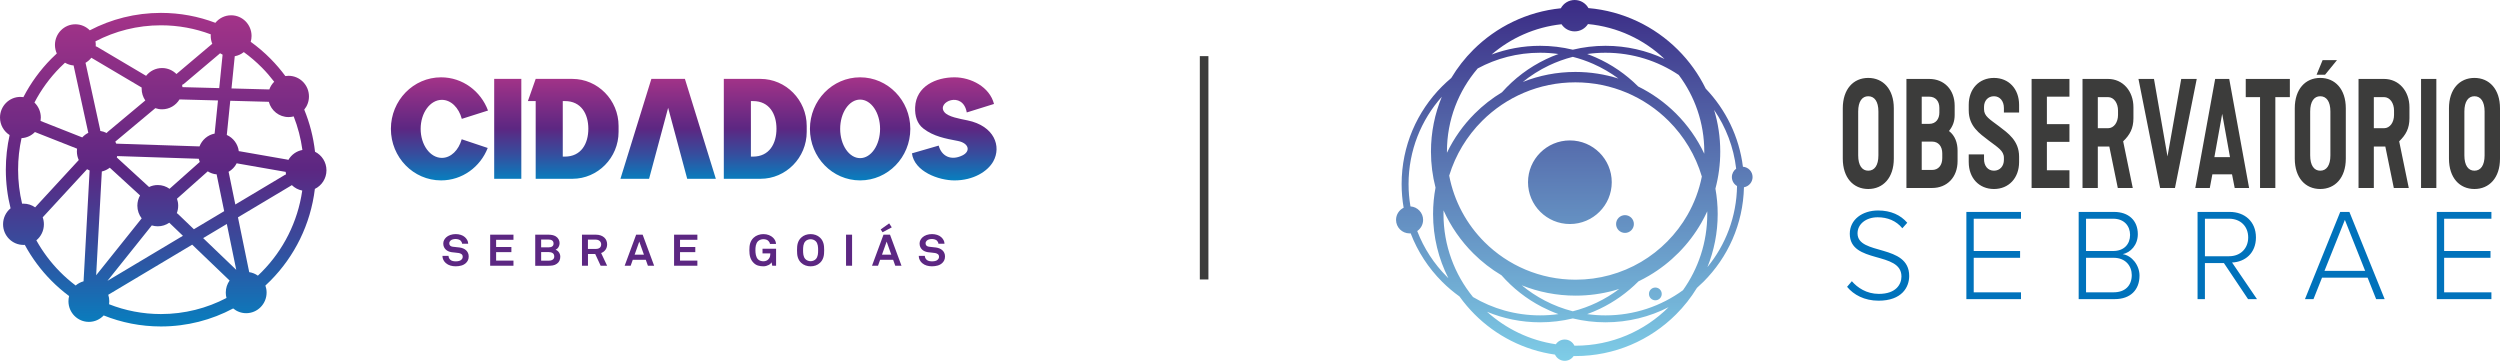 <svg xmlns="http://www.w3.org/2000/svg" width="582" height="84" viewBox="0 0 582 84" fill="none"><path fill-rule="evenodd" clip-rule="evenodd" d="M470.488 69.633V68.05H459.483V60.015H470.277V58.433H459.483V50.916H470.488V49.333H457.77V69.632H470.488V69.633ZM492.064 68.05H485.63V60.015H492.064C494.86 60.015 496.274 61.962 496.274 64.032C496.274 66.496 494.711 68.049 492.064 68.049V68.05ZM491.943 58.433H485.629V50.916H491.943C494.528 50.916 495.882 52.62 495.882 54.69C495.882 56.789 494.53 58.433 491.943 58.433ZM492.334 69.633C495.912 69.633 498.077 67.534 498.077 64.156C498.077 61.751 496.303 59.499 494.168 59.164C495.972 58.799 497.685 57.065 497.685 54.508C497.685 51.312 495.52 49.334 492.153 49.334H483.914V69.633H492.332H492.334ZM518.93 59.651H513.308V50.917H518.93C521.606 50.917 523.38 52.712 523.38 55.269C523.38 57.826 521.606 59.651 518.93 59.651ZM525.424 69.633L519.621 61.112C522.627 60.99 525.183 58.952 525.183 55.269C525.183 51.557 522.537 49.335 519.079 49.335H511.592V69.635H513.305V61.235H517.724L523.346 69.635H525.42L525.424 69.633ZM550.608 63.06H541.137L545.887 51.19L550.608 63.06ZM555.148 69.633L546.939 49.334H544.805L536.597 69.633H538.581L540.565 64.642H551.18L553.164 69.633H555.148ZM580 69.633V68.05H568.996V60.015H579.789V58.433H568.996V50.916H580V49.333H567.283V69.632H580V69.633ZM437.334 69.999C442.746 69.999 444.46 66.865 444.46 64.246C444.46 56.668 432.433 59.529 432.433 54.326C432.433 52.134 434.448 50.582 437.123 50.582C439.378 50.582 441.423 51.374 442.866 53.139L444.009 51.861C442.476 50.066 440.191 49 437.215 49C433.576 49 430.63 51.099 430.63 54.417C430.63 61.508 442.657 58.404 442.657 64.369C442.657 66.103 441.485 68.417 437.396 68.417C434.51 68.417 432.405 66.956 431.112 65.465L430 66.774C431.533 68.63 434.029 70 437.335 70L437.334 69.999Z" fill="#0072BB"></path><path fill-rule="evenodd" clip-rule="evenodd" d="M432.587 36.181V25.959C432.587 23.624 433.497 22.405 434.926 22.405C436.382 22.405 437.293 23.624 437.293 25.959V36.181C437.293 38.517 436.383 39.736 434.926 39.736C433.497 39.736 432.587 38.517 432.587 36.181ZM447.377 39.566V32.965H449.794C451.249 32.965 452.16 34.048 452.16 35.707V36.823C452.16 38.481 451.251 39.565 449.794 39.565H447.377V39.566ZM447.377 28.836V22.506H449.119C450.574 22.506 451.483 23.521 451.483 25.112V26.228C451.483 27.617 450.73 28.835 449.119 28.835H447.377V28.836ZM443.817 43.763H449.796C453.253 43.763 455.722 41.293 455.722 37.502V35.065C455.722 33.272 455.15 31.579 453.721 30.496C454.579 29.446 455.047 28.296 455.047 26.772V24.639C455.047 20.848 452.578 18.377 449.12 18.377H443.817V43.765V43.763ZM458.321 37.738C458.321 41.462 460.738 44 464.195 44C467.626 44 470.044 41.461 470.044 37.738V36.452C470.044 32.728 467.419 30.969 465.391 29.412C463.208 27.754 461.881 27.077 461.881 25.417V24.875C461.881 23.487 462.765 22.405 464.195 22.405C465.6 22.405 466.509 23.555 466.509 25.146V26.196H470.044V24.402C470.044 20.678 467.627 18.14 464.195 18.14C460.738 18.14 458.321 20.68 458.321 24.402V25.688C458.321 29.412 460.842 31.07 462.947 32.696C464.975 34.252 466.509 35.065 466.509 36.723V37.231C466.509 38.652 465.6 39.736 464.195 39.736C462.74 39.736 461.881 38.585 461.881 37.061V35.945H458.319V37.738H458.321ZM472.956 43.763H481.767V39.634H476.516V33.033H481.767V28.904H476.516V22.507H481.767V18.377H472.956V43.765V43.763ZM488.371 29.851V22.607H490.737C492.166 22.607 493.076 24.063 493.076 25.721V26.77C493.076 28.428 492.166 29.85 490.737 29.85H488.371V29.851ZM484.809 43.763H488.371V34.117H491.048L493.024 43.763H496.507L494.272 32.898C495.831 31.408 496.663 29.885 496.663 27.516V24.977C496.663 21.186 494.194 18.375 490.737 18.375H484.81V43.763H484.809ZM502.874 43.763H506.332L511.401 18.375H507.789L504.592 36.418L501.446 18.375H497.834L502.876 43.763H502.874ZM515.507 36.588L517.326 26.501L519.145 36.588H515.506H515.507ZM511.063 43.763H514.441L515.039 40.581H519.615L520.238 43.763H523.591L518.965 18.375H515.689L511.063 43.763ZM526.139 43.763H529.699V22.607H533.078V18.375H522.81V22.607H526.138V43.763H526.139ZM537.81 36.181V25.959C537.81 23.624 538.72 22.405 540.149 22.405C541.605 22.405 542.516 23.624 542.516 25.959V36.181C542.516 38.517 541.606 39.736 540.149 39.736C538.72 39.736 537.81 38.517 537.81 36.181ZM534.223 36.926C534.223 41.394 536.692 44 540.149 44C543.607 44 546.103 41.394 546.103 36.926V25.213C546.103 20.745 543.607 18.139 540.149 18.139C536.692 18.139 534.223 20.745 534.223 25.213V36.926ZM552.627 29.851V22.607H554.992C556.422 22.607 557.331 24.063 557.331 25.721V26.77C557.331 28.428 556.422 29.85 554.992 29.85H552.627V29.851ZM549.065 43.763H552.627V34.117H555.305L557.28 43.763H560.763L558.528 32.898C560.088 31.408 560.92 29.885 560.92 27.516V24.977C560.92 21.186 558.451 18.375 554.993 18.375H549.067V43.763H549.065ZM563.621 43.763H567.182V18.375H563.621V43.763ZM573.707 36.181V25.959C573.707 23.624 574.617 22.405 576.047 22.405C577.502 22.405 578.413 23.624 578.413 25.959V36.181C578.413 38.517 577.503 39.736 576.047 39.736C574.617 39.736 573.707 38.517 573.707 36.181ZM570.12 36.926C570.12 41.394 572.589 44 576.047 44C579.504 44 582 41.394 582 36.926V25.213C582 20.745 579.504 18.139 576.047 18.139C572.589 18.139 570.12 20.745 570.12 25.213V36.926ZM539.298 17.402H541.269L544.048 14H540.702L539.299 17.402H539.298ZM429 36.926C429 41.394 431.469 44 434.926 44C438.384 44 440.88 41.394 440.88 36.926V25.213C440.88 20.745 438.384 18.139 434.926 18.139C431.469 18.139 429 20.745 429 25.213V36.926Z" fill="#3C3C3B"></path><path d="M366.748 16.748C370.243 16.748 373.612 17.289 376.775 18.291C374.953 16.941 372.974 15.787 370.872 14.861C369.358 14.195 367.781 13.648 366.15 13.231C364.218 13.724 362.358 14.403 360.592 15.244C358.408 16.284 356.366 17.576 354.506 19.08C358.293 17.576 362.424 16.748 366.748 16.748ZM328.355 48.052C329.999 48.158 331.3 49.522 331.3 51.19C331.3 52.267 330.758 53.218 329.929 53.785C331.481 57.829 333.868 61.459 336.881 64.466C336.981 64.567 337.083 64.667 337.185 64.766C334.904 60.278 333.619 55.2 333.619 49.823C333.619 47.721 333.816 45.666 334.191 43.673C333.497 40.994 333.128 38.184 333.128 35.289C333.128 30.772 334.027 26.462 335.656 22.527C330.838 27.928 327.912 35.047 327.912 42.849C327.912 44.623 328.064 46.362 328.355 48.052ZM328.406 54.325C328.321 54.332 328.236 54.335 328.15 54.335C326.41 54.335 325 52.927 325 51.19C325 49.948 325.721 48.875 326.768 48.363C326.458 46.571 326.297 44.729 326.297 42.848C326.297 33.96 329.905 25.915 335.738 20.09C336.413 19.416 337.12 18.772 337.853 18.158C339.292 15.754 341.023 13.543 342.998 11.576C348.331 6.266 355.442 2.728 363.361 1.927C363.979 0.78 365.19 0 366.585 0C367.962 0 369.162 0.76 369.786 1.883C377.888 2.592 385.168 6.164 390.602 11.575C393.238 14.199 395.44 17.256 397.089 20.629C401.737 25.491 404.874 31.805 405.752 38.818C407.008 38.902 408 39.945 408 41.22C408 42.411 407.132 43.402 405.993 43.593C405.796 52.182 402.228 59.941 396.56 65.6C396.073 66.086 395.57 66.557 395.052 67.012C393.674 69.268 392.034 71.347 390.172 73.204C384.178 79.189 375.895 82.892 366.746 82.892C366.61 82.892 366.475 82.89 366.339 82.889C365.893 83.559 365.131 84 364.265 84C363.262 84 362.397 83.408 362.004 82.554C354.754 81.517 348.26 78.136 343.321 73.203C342.024 71.908 340.835 70.506 339.766 69.013C338.33 67.986 336.983 66.844 335.735 65.599C332.556 62.424 330.037 58.589 328.403 54.317L328.406 54.325ZM364.266 79.04C365.266 79.04 366.126 79.628 366.523 80.476L366.749 80.478C375.224 80.478 382.897 77.049 388.453 71.507C384.049 73.761 379.057 75.033 373.768 75.033C371.145 75.033 368.595 74.719 366.152 74.129C363.71 74.719 361.159 75.033 358.534 75.033C354.159 75.033 349.987 74.162 346.183 72.585C350.563 76.531 356.087 79.237 362.199 80.143C362.645 79.477 363.405 79.04 364.267 79.04H364.266ZM385.364 66.939C386.187 66.939 386.854 67.604 386.854 68.425C386.854 69.247 386.187 69.912 385.364 69.912C384.542 69.912 383.875 69.247 383.875 68.425C383.875 67.604 384.542 66.939 385.364 66.939ZM369.68 5.603C369.031 6.626 367.889 7.306 366.586 7.306C365.302 7.306 364.171 6.645 363.52 5.644C357.332 6.314 351.71 8.859 347.242 12.695C350.756 11.384 354.561 10.664 358.534 10.664C361.157 10.664 363.707 10.978 366.15 11.569C368.592 10.978 371.145 10.664 373.768 10.664C378.679 10.664 383.334 11.761 387.499 13.723C382.772 9.227 376.567 6.256 369.681 5.603H369.68ZM404.383 43.309C403.664 42.892 403.18 42.114 403.18 41.224C403.18 40.42 403.575 39.709 404.18 39.272C403.593 34.233 401.777 29.567 399.04 25.583C399.973 28.656 400.474 31.914 400.474 35.289C400.474 38.269 400.083 41.159 399.35 43.91C399.697 45.828 399.878 47.803 399.878 49.822C399.878 54.192 399.029 58.363 397.487 62.182C401.71 57.025 404.278 50.464 404.384 43.307L404.383 43.309ZM378.296 50.086C379.44 50.086 380.367 51.012 380.367 52.154C380.367 53.296 379.44 54.222 378.296 54.222C377.152 54.222 376.224 53.296 376.224 52.154C376.224 51.012 377.152 50.086 378.296 50.086ZM365.468 32.691C370.85 32.691 375.215 37.047 375.215 42.423C375.215 47.797 370.852 52.154 365.468 52.154C360.085 52.154 355.722 47.798 355.722 42.423C355.722 37.049 360.085 32.691 365.468 32.691ZM397.446 49.2C397.024 50.119 396.562 51.016 396.063 51.89C393.158 56.957 388.962 61.199 383.92 64.168C383.115 64.643 382.287 65.085 381.441 65.493C378.838 68.117 375.786 70.298 372.408 71.908C371.461 72.359 370.489 72.766 369.494 73.125C370.89 73.32 372.317 73.421 373.767 73.421C380.504 73.421 386.735 71.248 391.792 67.566C395.356 62.558 397.453 56.435 397.453 49.825C397.453 49.617 397.45 49.408 397.446 49.201V49.2ZM376.958 67.269C376.536 67.402 376.11 67.528 375.681 67.644C372.849 68.413 369.872 68.824 366.8 68.824C362.369 68.824 358.137 67.97 354.261 66.418C355.925 67.791 357.734 68.992 359.666 69.994C361.704 71.052 363.875 71.887 366.15 72.468C368.086 71.973 369.946 71.296 371.713 70.454C373.573 69.567 375.328 68.498 376.958 67.271V67.269ZM349.547 64.086C347.157 62.661 344.959 60.951 342.999 59.001C340.113 56.126 337.747 52.732 336.055 48.974C336.048 49.257 336.044 49.539 336.044 49.823C336.044 57.149 338.618 63.874 342.913 69.148C347.486 71.862 352.827 73.419 358.534 73.419C359.984 73.419 361.411 73.319 362.806 73.124C361.469 72.64 360.172 72.072 358.922 71.423C355.354 69.573 352.177 67.074 349.547 64.085V64.086ZM344.009 15.931C339.544 21.138 336.847 27.898 336.847 35.291C336.847 35.382 336.848 35.474 336.848 35.566C338.48 32.16 340.679 29.077 343.323 26.437C345.223 24.54 347.353 22.873 349.666 21.48C352.513 18.28 355.99 15.652 359.899 13.788C360.844 13.337 361.814 12.931 362.808 12.574C361.412 12.379 359.985 12.278 358.534 12.278C353.277 12.278 348.331 13.601 344.01 15.931H344.009ZM337.372 40.881C338.513 46.876 341.453 52.235 345.613 56.377C351.032 61.774 358.524 65.112 366.802 65.112C369.541 65.112 372.193 64.748 374.708 64.064C377.313 63.355 379.772 62.311 382.033 60.98C386.518 58.336 390.253 54.561 392.839 50.05C394.409 47.309 395.556 44.294 396.19 41.095C394.719 36.14 392.025 31.709 388.46 28.148C382.904 22.601 375.228 19.17 366.749 19.17C358.271 19.17 350.595 22.602 345.038 28.148C341.524 31.657 338.857 36.013 337.372 40.882V40.881ZM396.752 35.784C396.755 35.62 396.756 35.454 396.756 35.291C396.756 28.599 394.548 22.425 390.816 17.453C385.943 14.185 380.078 12.278 373.767 12.278C372.316 12.278 370.889 12.379 369.493 12.574C370.181 12.823 370.858 13.093 371.523 13.385C375.217 15.011 378.549 17.312 381.364 20.133C384.642 21.746 387.617 23.883 390.173 26.435C392.873 29.131 395.11 32.29 396.752 35.782V35.784Z" fill="url(#paint0_linear_4610_4796)"></path><path d="M280.319 14.061V64.061" stroke="#3C3C3B" stroke-width="2" stroke-miterlimit="22.926" stroke-linecap="square" stroke-linejoin="round"></path><path fill-rule="evenodd" clip-rule="evenodd" d="M115.047 18.366H121.364V41.623H115.047V18.366ZM231.401 24.198C230.389 20.209 226.015 18 222.206 18C217.87 18 213.267 20.077 213.044 24.95C212.95 27.014 213.507 28.781 214.929 29.899C217.298 31.762 220.129 32.264 222.99 32.815C225.563 33.31 226.044 35.227 224.017 36.199C221.352 37.479 219.19 36.339 218.525 33.896L212.297 35.699C212.862 39.959 218.538 42 222.206 42C226.628 42 229.947 39.89 231.236 37.574C233.183 34.07 231.485 29.323 225.258 28.03C223.367 27.637 220.76 27.211 219.854 26.104C217.929 23.751 224.151 21.03 225.063 26.177L231.403 24.201L231.401 24.198ZM113.607 25.731C111.931 21.211 107.673 18 102.684 18C96.231 18 91 23.372 91 29.999C91 36.625 96.231 41.997 102.684 41.997C107.607 41.997 111.818 38.87 113.54 34.446L107.485 32.42C106.773 34.956 104.975 36.756 102.869 36.756C100.139 36.756 97.927 33.731 97.927 30C97.927 26.268 100.139 23.244 102.869 23.244C105.001 23.244 106.816 25.087 107.51 27.669L113.608 25.732L113.607 25.731ZM168.504 18.366C171.347 18.366 174.189 18.366 177.031 18.366C182.955 18.366 187.802 23.291 187.802 29.311V30.708C187.802 36.711 182.968 41.623 177.059 41.623C174.207 41.623 171.356 41.623 168.504 41.623V18.366ZM174.81 23.531H175.32C179.092 23.531 180.764 26.526 180.764 29.969C180.764 33.436 179.101 36.459 175.292 36.459H174.811V23.53L174.81 23.531ZM211.921 29.999C211.921 23.372 206.689 18 200.237 18C193.784 18 188.553 23.372 188.553 29.999C188.553 36.625 193.784 41.997 200.237 41.997C206.689 41.997 211.921 36.625 211.921 29.999ZM204.882 29.999C204.882 26.235 202.803 23.184 200.237 23.184C197.671 23.184 195.591 26.235 195.591 29.999C195.591 33.762 197.671 36.813 200.237 36.813C202.803 36.813 204.882 33.762 204.882 29.999ZM159.451 18.366C156.847 18.366 154.242 18.366 151.638 18.366L144.439 41.623H151.105L155.543 25.095L159.981 41.623H166.647L159.448 18.366H159.451ZM124.707 18.366C127.549 18.366 130.391 18.366 133.233 18.366C139.157 18.366 144.004 23.291 144.004 29.311V30.708C144.004 36.711 139.17 41.623 133.261 41.623C130.409 41.623 127.559 41.623 124.707 41.623V23.533H122.891L124.707 18.367V18.366ZM131.012 23.531H131.522C135.294 23.531 136.966 26.526 136.966 29.969C136.966 33.436 135.303 36.459 131.494 36.459H131.013V23.53L131.012 23.531Z" fill="url(#paint1_linear_4610_4796)"></path><path fill-rule="evenodd" clip-rule="evenodd" d="M109.112 59.712C109.112 60.051 109.052 60.344 108.934 60.589C108.816 60.833 108.664 61.044 108.478 61.221C108.184 61.5 107.828 61.699 107.41 61.818C106.991 61.937 106.545 61.997 106.073 61.997C105.665 61.997 105.263 61.941 104.865 61.829C104.468 61.717 104.11 61.524 103.795 61.253C103.566 61.055 103.376 60.812 103.225 60.523C103.075 60.234 103 59.916 103 59.569H104.418C104.418 59.745 104.456 59.911 104.531 60.063C104.606 60.217 104.701 60.347 104.815 60.456C104.98 60.613 105.178 60.717 105.412 60.768C105.644 60.819 105.872 60.844 106.094 60.844C106.359 60.844 106.61 60.815 106.846 60.757C107.082 60.7 107.272 60.599 107.416 60.456C107.502 60.368 107.573 60.275 107.631 60.176C107.689 60.077 107.717 59.939 107.717 59.763C107.717 59.498 107.626 59.299 107.443 59.165C107.26 59.033 107.05 58.946 106.814 58.905C106.556 58.856 106.273 58.823 105.965 58.803C105.657 58.783 105.378 58.752 105.128 58.711C104.863 58.671 104.614 58.599 104.382 58.497C104.15 58.395 103.946 58.26 103.77 58.093C103.594 57.926 103.455 57.726 103.35 57.492C103.246 57.257 103.194 56.991 103.194 56.691C103.194 56.405 103.255 56.143 103.377 55.905C103.5 55.667 103.66 55.454 103.861 55.263C104.112 55.025 104.434 54.837 104.828 54.701C105.222 54.565 105.644 54.497 106.096 54.497C106.504 54.497 106.897 54.557 107.272 54.676C107.648 54.795 107.965 54.97 108.222 55.201C108.452 55.406 108.636 55.637 108.775 55.895C108.915 56.153 108.988 56.436 108.995 56.742H107.576C107.569 56.612 107.536 56.485 107.475 56.36C107.414 56.234 107.337 56.123 107.244 56.028C107.122 55.905 106.95 55.81 106.729 55.742C106.507 55.674 106.293 55.641 106.085 55.641C105.869 55.641 105.65 55.667 105.425 55.722C105.199 55.777 105.008 55.883 104.851 56.039C104.772 56.121 104.71 56.209 104.662 56.304C104.616 56.399 104.592 56.515 104.592 56.651C104.592 56.889 104.663 57.071 104.807 57.197C104.95 57.322 105.136 57.402 105.366 57.436C105.609 57.469 105.883 57.5 106.187 57.528C106.491 57.555 106.769 57.585 107.02 57.62C107.308 57.662 107.578 57.734 107.831 57.839C108.086 57.945 108.307 58.084 108.497 58.258C108.687 58.431 108.837 58.64 108.948 58.885C109.06 59.129 109.114 59.404 109.114 59.711L109.112 59.712ZM219.997 59.712C219.997 60.051 219.938 60.344 219.82 60.589C219.702 60.833 219.55 61.044 219.364 61.221C219.07 61.5 218.714 61.699 218.296 61.818C217.876 61.937 217.43 61.997 216.959 61.997C216.551 61.997 216.148 61.941 215.75 61.829C215.353 61.717 214.996 61.524 214.681 61.253C214.451 61.055 214.261 60.812 214.111 60.523C213.96 60.234 213.886 59.916 213.886 59.569H215.304C215.304 59.745 215.342 59.911 215.417 60.063C215.491 60.217 215.587 60.347 215.701 60.456C215.866 60.613 216.064 60.717 216.298 60.768C216.53 60.819 216.758 60.844 216.98 60.844C217.245 60.844 217.495 60.815 217.732 60.757C217.968 60.7 218.158 60.599 218.301 60.456C218.387 60.368 218.459 60.275 218.517 60.176C218.574 60.077 218.603 59.939 218.603 59.763C218.603 59.498 218.511 59.299 218.328 59.165C218.145 59.033 217.936 58.946 217.699 58.905C217.442 58.856 217.159 58.823 216.851 58.803C216.542 58.783 216.264 58.752 216.013 58.711C215.749 58.671 215.5 58.599 215.267 58.497C215.035 58.395 214.831 58.26 214.655 58.093C214.479 57.926 214.34 57.726 214.236 57.492C214.132 57.257 214.08 56.991 214.08 56.691C214.08 56.405 214.14 56.143 214.263 55.905C214.385 55.667 214.546 55.454 214.747 55.263C214.997 55.025 215.32 54.837 215.714 54.701C216.108 54.565 216.53 54.497 216.981 54.497C217.39 54.497 217.782 54.557 218.158 54.676C218.534 54.795 218.85 54.97 219.108 55.201C219.337 55.406 219.522 55.637 219.661 55.895C219.8 56.153 219.873 56.436 219.88 56.742H218.462C218.455 56.612 218.421 56.485 218.361 56.36C218.3 56.234 218.223 56.123 218.13 56.028C218.007 55.905 217.836 55.81 217.615 55.742C217.392 55.674 217.179 55.641 216.97 55.641C216.755 55.641 216.535 55.667 216.31 55.722C216.085 55.777 215.894 55.883 215.736 56.039C215.657 56.121 215.595 56.209 215.548 56.304C215.501 56.399 215.477 56.515 215.477 56.651C215.477 56.889 215.549 57.071 215.692 57.197C215.836 57.322 216.022 57.402 216.251 57.436C216.495 57.469 216.769 57.5 217.073 57.528C217.377 57.555 217.654 57.585 217.906 57.62C218.193 57.662 218.463 57.734 218.717 57.839C218.971 57.945 219.192 58.084 219.382 58.258C219.572 58.431 219.723 58.64 219.834 58.885C219.945 59.129 220 59.404 220 59.711L219.997 59.712ZM208.417 61.865L207.923 60.478H204.893L204.399 61.865H203.003L205.679 54.632H207.193L209.868 61.865H208.417ZM206.409 56.243L205.324 59.294H207.494L206.409 56.243ZM205.453 54.07L205.024 53.407L207 52L207.602 52.929L205.453 54.072V54.07ZM196.957 61.865V54.632H198.364V61.865H196.957ZM191.865 58.254C191.865 58.553 191.854 58.835 191.833 59.101C191.812 59.366 191.765 59.621 191.694 59.867C191.622 60.111 191.523 60.343 191.398 60.56C191.273 60.778 191.107 60.986 190.898 61.183C190.604 61.463 190.268 61.669 189.888 61.801C189.508 61.933 189.114 62 188.706 62C188.298 62 187.904 61.933 187.524 61.801C187.144 61.669 186.808 61.463 186.514 61.183C186.305 60.986 186.139 60.778 186.014 60.56C185.889 60.343 185.79 60.111 185.718 59.867C185.647 59.622 185.6 59.367 185.579 59.101C185.558 58.836 185.547 58.553 185.547 58.254C185.547 57.961 185.558 57.679 185.579 57.406C185.6 57.134 185.647 56.876 185.718 56.631C185.79 56.386 185.889 56.155 186.014 55.937C186.139 55.72 186.305 55.512 186.514 55.315C186.808 55.035 187.144 54.83 187.524 54.697C187.904 54.565 188.298 54.498 188.706 54.498C189.114 54.498 189.508 54.565 189.888 54.697C190.268 54.83 190.604 55.035 190.898 55.315C191.107 55.512 191.273 55.72 191.398 55.937C191.523 56.155 191.622 56.386 191.694 56.631C191.765 56.876 191.812 57.135 191.833 57.406C191.854 57.679 191.865 57.961 191.865 58.254ZM190.458 58.254C190.458 58.091 190.454 57.914 190.447 57.723C190.44 57.532 190.419 57.343 190.382 57.156C190.347 56.969 190.291 56.791 190.216 56.62C190.141 56.451 190.039 56.301 189.911 56.171C189.76 56.015 189.577 55.896 189.363 55.815C189.148 55.733 188.93 55.691 188.707 55.691C188.485 55.691 188.267 55.733 188.052 55.815C187.836 55.896 187.655 56.015 187.504 56.171C187.375 56.301 187.273 56.451 187.197 56.62C187.123 56.79 187.067 56.969 187.031 57.156C186.995 57.343 186.974 57.532 186.967 57.723C186.96 57.913 186.955 58.091 186.955 58.254C186.955 58.417 186.96 58.593 186.967 58.784C186.974 58.974 186.995 59.161 187.031 59.346C187.067 59.529 187.123 59.706 187.197 59.876C187.272 60.046 187.375 60.196 187.504 60.325C187.655 60.482 187.838 60.601 188.052 60.682C188.267 60.764 188.485 60.805 188.707 60.805C188.93 60.805 189.148 60.764 189.363 60.682C189.578 60.601 189.76 60.482 189.911 60.325C190.04 60.196 190.141 60.046 190.216 59.876C190.291 59.706 190.347 59.529 190.382 59.346C190.419 59.163 190.44 58.975 190.447 58.784C190.454 58.593 190.458 58.417 190.458 58.254ZM179.781 61.865L179.621 61.07C179.563 61.171 179.477 61.278 179.363 61.391C179.249 61.503 179.107 61.603 178.938 61.691C178.77 61.779 178.582 61.853 178.374 61.91C178.166 61.968 177.945 61.997 177.708 61.997C177.265 61.997 176.851 61.94 176.467 61.824C176.085 61.709 175.743 61.498 175.441 61.191C175.24 60.994 175.078 60.786 174.953 60.569C174.828 60.351 174.728 60.12 174.652 59.875C174.577 59.63 174.525 59.374 174.496 59.105C174.468 58.836 174.452 58.553 174.452 58.254C174.452 57.961 174.465 57.68 174.49 57.412C174.515 57.143 174.563 56.889 174.635 56.651C174.707 56.413 174.807 56.185 174.936 55.968C175.066 55.75 175.233 55.543 175.441 55.345C175.736 55.066 176.085 54.856 176.488 54.713C176.892 54.57 177.299 54.499 177.707 54.499C178.18 54.499 178.609 54.574 178.996 54.724C179.383 54.874 179.705 55.074 179.963 55.325C180.149 55.508 180.306 55.718 180.436 55.952C180.565 56.187 180.64 56.464 180.661 56.783H179.244C179.23 56.641 179.19 56.519 179.126 56.416C179.061 56.314 178.989 56.215 178.91 56.121C178.646 55.828 178.24 55.682 177.697 55.682C177.475 55.682 177.25 55.725 177.02 55.809C176.791 55.895 176.601 56.015 176.45 56.171C176.321 56.301 176.218 56.451 176.139 56.62C176.061 56.79 176 56.969 175.956 57.156C175.913 57.343 175.886 57.532 175.876 57.723C175.865 57.913 175.861 58.091 175.861 58.254C175.861 58.417 175.868 58.596 175.882 58.79C175.896 58.983 175.926 59.176 175.968 59.366C176.011 59.557 176.072 59.739 176.151 59.911C176.229 60.085 176.334 60.236 176.462 60.365C176.612 60.522 176.799 60.638 177.026 60.713C177.251 60.788 177.475 60.825 177.697 60.825C177.948 60.825 178.169 60.788 178.357 60.713C178.547 60.638 178.706 60.536 178.836 60.407C179.044 60.202 179.178 59.987 179.238 59.759C179.299 59.531 179.33 59.278 179.33 58.998H177.514V57.906H180.672V61.865H179.78H179.781ZM156.924 61.865V54.632H162.349V55.825H158.31V57.508H161.866V58.691H158.31V60.67H162.349V61.864H156.924V61.865ZM150.833 61.865L150.339 60.478H147.309L146.816 61.865H145.42L148.095 54.632H149.609L152.284 61.865H150.833ZM148.825 56.243L147.74 59.294H149.91L148.825 56.243ZM139.834 61.865L138.566 59.13H136.88V61.865H135.485V54.632H138.696C139.148 54.632 139.539 54.694 139.872 54.82C140.206 54.946 140.482 55.113 140.7 55.32C140.918 55.527 141.08 55.765 141.182 56.034C141.287 56.302 141.339 56.583 141.339 56.876C141.339 57.365 141.212 57.789 140.957 58.145C140.703 58.502 140.365 58.756 139.943 58.906L141.339 61.865H139.834ZM139.952 56.876C139.952 56.733 139.924 56.595 139.867 56.463C139.809 56.33 139.727 56.213 139.619 56.111C139.512 56.01 139.38 55.929 139.222 55.872C139.065 55.815 138.889 55.785 138.696 55.785H136.869V57.948H138.717C139.111 57.948 139.415 57.855 139.63 57.672C139.846 57.489 139.952 57.223 139.952 56.877V56.876ZM130.435 59.763C130.435 60.089 130.375 60.392 130.252 60.67C130.131 60.95 129.934 61.187 129.661 61.384C129.36 61.602 129.038 61.738 128.695 61.791C128.351 61.846 127.997 61.873 127.631 61.873H124.601V54.63H127.631C127.939 54.63 128.244 54.657 128.55 54.712C128.854 54.767 129.135 54.872 129.393 55.029C129.671 55.205 129.888 55.434 130.043 55.712C130.196 55.991 130.274 56.286 130.274 56.599C130.274 56.749 130.255 56.898 130.22 57.048C130.185 57.198 130.127 57.342 130.048 57.481C129.97 57.62 129.871 57.746 129.753 57.858C129.635 57.97 129.497 58.06 129.339 58.128C129.705 58.284 129.978 58.51 130.161 58.807C130.344 59.102 130.435 59.42 130.435 59.761V59.763ZM128.868 56.682C128.868 56.512 128.835 56.368 128.771 56.249C128.706 56.13 128.62 56.035 128.513 55.963C128.406 55.892 128.281 55.84 128.137 55.809C127.994 55.778 127.843 55.764 127.686 55.764H125.977V57.58H127.718C127.876 57.58 128.025 57.565 128.164 57.535C128.303 57.504 128.426 57.454 128.53 57.386C128.634 57.318 128.716 57.226 128.778 57.111C128.838 56.995 128.869 56.853 128.869 56.682H128.868ZM129.03 59.732C129.03 59.344 128.904 59.072 128.654 58.915C128.403 58.759 128.095 58.68 127.731 58.68H125.98V60.69H127.688C127.846 60.69 128.005 60.675 128.167 60.645C128.327 60.614 128.472 60.562 128.602 60.487C128.731 60.412 128.834 60.313 128.913 60.192C128.992 60.069 129.031 59.916 129.031 59.733L129.03 59.732ZM114.11 61.864V54.63H119.535V55.824H115.496V57.507H119.052V58.689H115.496V60.669H119.535V61.862H114.11V61.864Z" fill="#5C2782"></path><path fill-rule="evenodd" clip-rule="evenodd" d="M25.201 68.621C25.356 69.095 25.44 69.603 25.44 70.13C25.44 70.366 25.423 70.599 25.39 70.826C29.133 72.301 33.205 73.111 37.465 73.111C42.966 73.111 48.155 71.761 52.726 69.368C52.619 68.966 52.561 68.543 52.561 68.107C52.561 67.063 52.89 66.096 53.452 65.307L44.742 56.958L25.202 68.621H25.201ZM24.138 73.433C23.271 74.356 22.047 74.934 20.688 74.934C18.064 74.934 15.936 72.783 15.936 70.13C15.936 69.711 15.989 69.305 16.088 68.919C14.614 67.823 13.225 66.617 11.933 65.31C9.511 62.862 7.433 60.068 5.774 57.008C5.672 57.015 5.569 57.017 5.466 57.017C2.842 57.017 0.714 54.866 0.714 52.214C0.714 50.713 1.395 49.372 2.462 48.492C1.74 45.616 1.357 42.603 1.357 39.5C1.357 36.731 1.663 34.034 2.241 31.442C0.895 30.594 0 29.083 0 27.362C0 24.71 2.128 22.558 4.752 22.558C4.988 22.558 5.221 22.576 5.449 22.61C7.157 19.308 9.35 16.302 11.934 13.691C12.353 13.268 12.781 12.855 13.221 12.453C12.947 11.846 12.793 11.17 12.793 10.458C12.793 7.805 14.921 5.654 17.545 5.654C18.855 5.654 20.043 6.192 20.903 7.059C25.864 4.465 31.495 3 37.465 3C41.924 3 46.196 3.818 50.139 5.313C51.01 4.242 52.332 3.559 53.811 3.559C56.435 3.559 58.563 5.71 58.563 8.363C58.563 8.839 58.493 9.299 58.366 9.733C60.018 10.921 61.566 12.245 62.995 13.69C64.232 14.94 65.38 16.282 66.43 17.705C66.673 17.666 66.92 17.646 67.175 17.646C69.799 17.646 71.927 19.797 71.927 22.45C71.927 23.618 71.514 24.69 70.828 25.521C72.092 28.6 72.952 31.892 73.338 35.328C74.914 36.11 76 37.748 76 39.643C76 41.553 74.899 43.202 73.302 43.977C72.3 52.267 68.547 59.697 62.997 65.309C62.602 65.708 62.198 66.098 61.785 66.478C61.966 66.987 62.065 67.534 62.065 68.106C62.065 70.759 59.937 72.91 57.313 72.91C56.16 72.91 55.106 72.495 54.283 71.806C49.261 74.484 43.537 76 37.465 76C32.758 76 28.262 75.09 24.138 73.433ZM17.614 66.465C18.141 66.013 18.766 65.675 19.453 65.489V65.487L20.864 39.689C20.658 39.603 20.459 39.504 20.268 39.393L9.942 50.594C10.122 51.1 10.22 51.646 10.22 52.215C10.22 53.721 9.534 55.065 8.462 55.946C9.959 58.637 11.812 61.101 13.956 63.268C15.097 64.421 16.32 65.49 17.617 66.467L17.614 66.465ZM32.986 20.38L21.266 13.443C20.89 13.921 20.426 14.324 19.899 14.63C19.924 14.697 19.945 14.766 19.961 14.839L23.311 30.178C23.333 30.281 23.343 30.383 23.345 30.483C23.872 30.561 24.371 30.726 24.828 30.964C24.897 30.869 24.979 30.778 25.074 30.7L33.827 23.386C33.291 22.608 32.976 21.664 32.976 20.643C32.976 20.555 32.979 20.468 32.983 20.379L32.986 20.38ZM22.283 10.788C22.424 10.82 22.563 10.874 22.694 10.953L34.011 17.652C34.882 16.547 36.224 15.839 37.729 15.839C39.034 15.839 40.215 16.371 41.075 17.232L49.244 10.334C49.3 10.287 49.358 10.244 49.419 10.207C49.186 9.639 49.056 9.016 49.056 8.363C49.056 8.238 49.06 8.117 49.07 7.995C45.456 6.635 41.545 5.89 37.462 5.89C31.969 5.89 26.787 7.238 22.222 9.622C22.268 9.894 22.294 10.174 22.294 10.458C22.294 10.57 22.29 10.68 22.283 10.788ZM42.843 19.495C42.708 19.61 42.558 19.696 42.399 19.751C42.432 19.926 42.454 20.104 42.468 20.285L51.035 20.513L51.821 12.728C51.615 12.632 51.417 12.521 51.227 12.396C51.181 12.449 51.13 12.499 51.075 12.546L42.843 19.495ZM54.651 13.091L53.893 20.589L62.698 20.823C62.941 20.14 63.333 19.528 63.834 19.03C62.95 17.869 61.994 16.767 60.971 15.734C59.67 14.419 58.26 13.211 56.759 12.127C56.156 12.611 55.437 12.949 54.649 13.091H54.651ZM62.582 23.701L53.603 23.46L52.798 31.419C54.288 32.085 55.376 33.501 55.591 35.195C55.66 35.196 55.729 35.203 55.8 35.215L66.851 37.146C66.95 37.163 67.046 37.19 67.135 37.226C67.824 36.032 69.007 35.165 70.401 34.913C70.033 32.191 69.344 29.572 68.372 27.098C67.989 27.2 67.586 27.254 67.17 27.254C64.975 27.254 63.127 25.747 62.581 23.701H62.582ZM49.965 31.099L50.744 23.385L41.786 23.146C40.95 24.527 39.446 25.447 37.729 25.447C37.181 25.447 36.653 25.353 36.163 25.18L26.895 32.924C26.876 32.938 26.859 32.952 26.841 32.967C26.923 33.121 26.997 33.28 27.062 33.443L46.444 34.083C47.026 32.564 48.349 31.416 49.965 31.099ZM66.506 40.007C66.461 40.005 66.417 39.999 66.371 39.99L55.321 38.059C55.247 38.046 55.176 38.028 55.107 38.005C54.68 38.844 54.016 39.54 53.204 40.002C53.23 40.072 53.251 40.143 53.266 40.218L54.783 47.607L66.347 40.703C66.424 40.658 66.504 40.621 66.585 40.591C66.547 40.399 66.52 40.205 66.506 40.006V40.007ZM67.939 43.095C67.896 43.129 67.849 43.16 67.799 43.189L55.397 50.593L58.017 63.355C58.761 63.468 59.449 63.754 60.037 64.173C60.354 63.877 60.665 63.574 60.971 63.265C65.916 58.265 69.311 51.698 70.363 44.364C69.43 44.187 68.594 43.735 67.939 43.095ZM8.181 48.272L18.337 37.255C18.055 36.641 17.898 35.958 17.898 35.238C17.898 35.025 17.912 34.815 17.939 34.609L8.131 30.738C7.327 31.563 6.23 32.095 5.009 32.16C4.489 34.523 4.213 36.98 4.213 39.501C4.213 42.23 4.536 44.883 5.142 47.421C5.248 47.414 5.356 47.41 5.463 47.41C6.473 47.41 7.41 47.728 8.179 48.272H8.181ZM23.705 39.922L22.384 64.084L32.983 50.836C32.352 50.021 31.978 48.995 31.978 47.88C31.978 47.012 32.205 46.198 32.604 45.495L25.556 39.04C25.018 39.46 24.391 39.766 23.706 39.923L23.705 39.922ZM35.338 52.474L25.013 65.38L42.584 54.892L39.471 51.908C39.45 51.888 39.43 51.868 39.41 51.846C38.647 52.375 37.724 52.684 36.728 52.684C36.245 52.684 35.778 52.611 35.338 52.475V52.474ZM41.162 49.612C41.26 49.668 41.352 49.737 41.436 49.819L45.138 53.368L52.19 49.159L50.475 40.808C50.461 40.738 50.451 40.669 50.449 40.599C49.688 40.531 48.978 40.279 48.363 39.892L41.203 46.258C41.383 46.765 41.482 47.311 41.482 47.88C41.482 48.492 41.369 49.076 41.162 49.614V49.612ZM52.804 52.142L47.293 55.432L54.997 62.818L52.805 52.142H52.804ZM9.438 28.156L19.149 31.989C19.548 31.55 20.027 31.186 20.562 30.92C20.549 30.88 20.539 30.84 20.529 30.798L17.18 15.459C17.164 15.388 17.154 15.316 17.15 15.245C16.418 15.185 15.732 14.956 15.131 14.597C14.73 14.966 14.337 15.345 13.952 15.732C11.592 18.118 9.586 20.86 8.018 23.873C8.931 24.75 9.503 25.987 9.503 27.361C9.503 27.631 9.48 27.897 9.438 28.154V28.156ZM46.263 36.96L27.279 36.333C27.254 36.443 27.226 36.55 27.193 36.657L34.702 43.535C35.317 43.24 36.004 43.076 36.73 43.076C37.751 43.076 38.695 43.402 39.47 43.955L46.507 37.699C46.406 37.462 46.326 37.216 46.263 36.962V36.96Z" fill="url(#paint2_linear_4610_4796)"></path><defs><linearGradient id="paint0_linear_4610_4796" x1="366.5" y1="0" x2="366.5" y2="84" gradientUnits="userSpaceOnUse"><stop stop-color="#3B2B85"></stop><stop offset="0.5" stop-color="#5D7EB7"></stop><stop offset="1" stop-color="#7ECDE7"></stop></linearGradient><linearGradient id="paint1_linear_4610_4796" x1="161.5" y1="18" x2="161.5" y2="42" gradientUnits="userSpaceOnUse"><stop stop-color="#A43388"></stop><stop offset="0.5" stop-color="#5C2782"></stop><stop offset="0.75" stop-color="#354E9E"></stop><stop offset="1" stop-color="#077FBF"></stop></linearGradient><linearGradient id="paint2_linear_4610_4796" x1="38" y1="3" x2="38" y2="76" gradientUnits="userSpaceOnUse"><stop stop-color="#A43388"></stop><stop offset="0.5" stop-color="#5C2782"></stop><stop offset="0.75" stop-color="#354E9E"></stop><stop offset="1" stop-color="#077FBF"></stop></linearGradient></defs></svg>